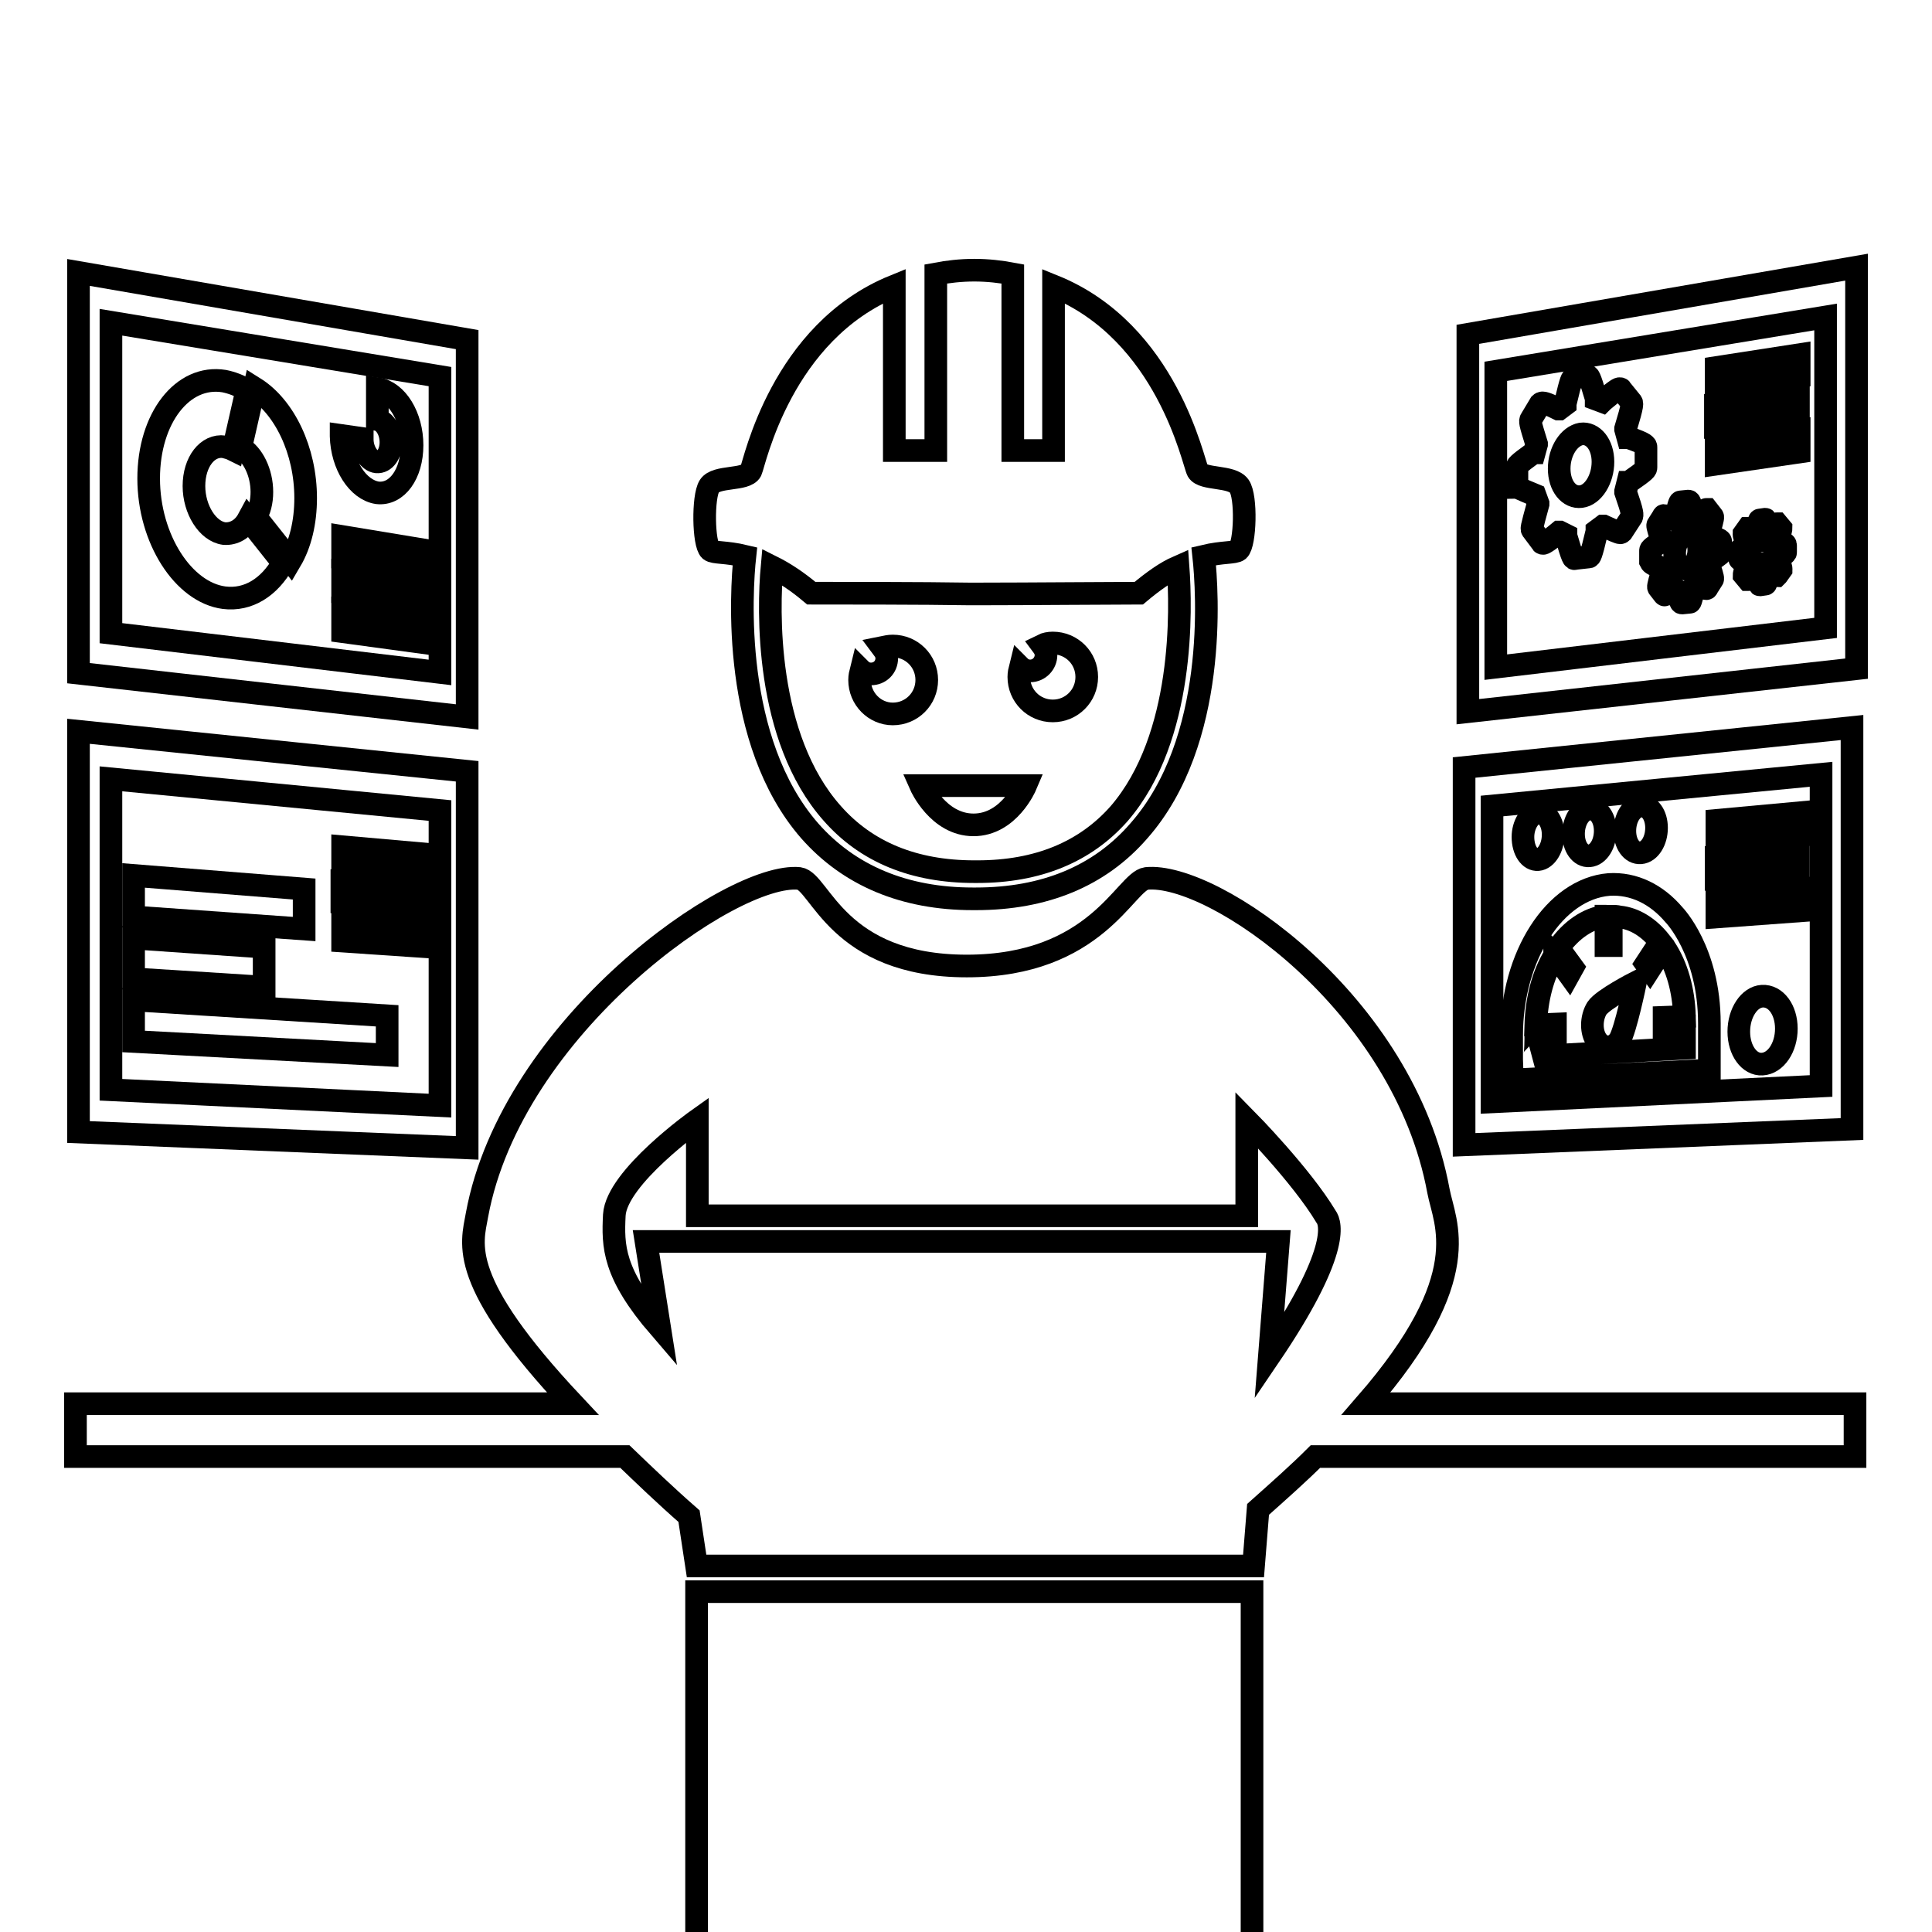 <?xml version="1.0" encoding="utf-8"?>
<!-- Svg Vector Icons : http://www.onlinewebfonts.com/icon -->
<!DOCTYPE svg PUBLIC "-//W3C//DTD SVG 1.1//EN" "http://www.w3.org/Graphics/SVG/1.1/DTD/svg11.dtd">
<svg version="1.1" xmlns="http://www.w3.org/2000/svg" xmlns:xlink="http://www.w3.org/1999/xlink" x="0px" y="0px" viewBox="0 0 256 256" enable-background="new 0 0 256 256" xml:space="preserve">
<g><g><g><g><path stroke-width="3" fill-opacity="0" stroke="#000000"  d="M118.3,94.6c2.5,0,4.5-2,4.5-4.5c0-2.5-2-4.5-4.5-4.5c-0.5,0-0.9,0.1-1.4,0.2c0.3,0.4,0.6,0.8,0.6,1.4c0,1.2-0.9,2.1-2.1,2.1c-0.5,0-1-0.2-1.3-0.5c-0.1,0.4-0.2,0.8-0.2,1.3C113.9,92.6,115.9,94.6,118.3,94.6z"/><path stroke-width="3" fill-opacity="0" stroke="#000000"  d="M139.5,94.2c2.5,0,4.5-2,4.5-4.5c0-2.5-2-4.5-4.5-4.5c-0.5,0-1,0.1-1.4,0.3c0.3,0.4,0.5,0.8,0.5,1.3c0,1.1-0.9,2.1-2.1,2.1c-0.5,0-1-0.2-1.3-0.5c-0.1,0.4-0.2,0.8-0.2,1.3C135,92.2,137,94.2,139.5,94.2z"/><path stroke-width="3" fill-opacity="0" stroke="#000000"  d="M129,109.3c4.7,0,6.9-5.2,6.9-5.2H122C122,104.1,124.3,109.3,129,109.3z"/><path stroke-width="3" fill-opacity="0" stroke="#000000"  d="M98.7,73.7c-0.5,4.6-1.8,24.5,8.6,36.4c5.2,5.9,12.5,9,21.6,9c0.1,0,0.1,0,0.2,0c0.1,0,0.1,0,0.2,0c9.1,0,16.4-3,21.6-9c10.5-11.9,9.1-31.8,8.6-36.4c2.5-0.6,4.1-0.4,4.6-0.8c0.9-0.8,1.1-7.1,0.1-8.5s-4.8-0.8-5.5-2c-0.6-1.1-4-18.4-19.1-24.5v21.8h-5.4V36.3c-1.6-0.3-3.3-0.5-5.1-0.5l0,0h0l0,0l0,0c-1.8,0-3.5,0.2-5.1,0.5v23.4h-5.5V37.9C103.5,44,100,61.3,99.5,62.4c-0.7,1.3-4.6,0.6-5.5,2c-0.9,1.4-0.8,7.7,0.1,8.5C94.6,73.3,96.2,73.1,98.7,73.7z M102.3,75.1c1.6,0.8,3.3,1.9,5.2,3.5c3.2,0,15.1,0,20.8,0.1v0c0,0,0.3,0,0.9,0c0.6,0,0.9,0,0.9,0v0c5.7,0,17.6-0.1,20.8-0.1c1.9-1.6,3.6-2.8,5.2-3.5c0.4,5.5,0.9,22.6-7.8,32.7c-4.5,5.1-10.8,7.7-18.8,7.7c-0.1,0-0.1,0-0.2,0l0,0h0l0,0l0,0c-0.1,0-0.1,0-0.2,0c-8,0-14.3-2.6-18.8-7.7C101.3,97.7,101.8,80.6,102.3,75.1z"/><path stroke-width="3" fill-opacity="0" stroke="#000000"  d="M92.3 210.9h73.6v73.6h-73.6z"/><path stroke-width="3" fill-opacity="0" stroke="#000000"  d="M190.6,157.8c-4.6-25-29.9-42.3-38.7-41.4c-2.8,0.4-6.6,11.6-23.8,11.6c-17.2,0-19.4-11.2-22.2-11.6C97,115.5,67.8,136,63.2,161c-0.7,3.9-2.6,8.7,12.7,25H10v7h72.8c2.5,2.4,5.3,5.1,8.5,7.9l1,6.6h73.8l0.6-7.5c2.8-2.5,5.4-4.8,7.6-7h71.5v-7H181C195.7,169.1,191.4,162.1,190.6,157.8z M168.2,179.7l1.2-15.2H85.6l1.8,11.4c-6.2-7.2-6.2-10.8-6-14.9c0.3-5,11-12.6,11-12.6l0,12.7h72.8c0-7.3,0-12.7,0-12.7s7.2,7.3,10.5,12.8C176.4,162.1,177.5,166,168.2,179.7z"/><path stroke-width="3" fill-opacity="0" stroke="#000000"  d="M194.5,44.3v50l51.5-5.7V35.4L194.5,44.3z M241.9,83.2l-43.7,5.2V49.2l43.7-7.2V83.2z"/><path stroke-width="3" fill-opacity="0" stroke="#000000"  d="M238.4 47L227.4 48.7 227.4 51.6 238.4 49.9 z"/><path stroke-width="3" fill-opacity="0" stroke="#000000"  d="M238.3 51.8L227.3 53.5 227.3 56.4 238.3 54.7 z"/><path stroke-width="3" fill-opacity="0" stroke="#000000"  d="M227.4 61.5L238.4 59.9 238.4 57 227.4 58.6 z"/><path stroke-width="3" fill-opacity="0" stroke="#000000"  d="M203.4,65.6L203.4,65.6l0.4,1.1l0,0.1c-0.9,3.3-0.9,3.3-0.7,3.5l1.2,1.6c0,0.1,0.1,0.1,0.2,0.1c0,0,0.3,0,2.1-1.5l0.1,0l0.8,0.4l0,0.1c0.9,3.1,1,3.1,1.2,3l1.8-0.2c0.2,0,0.3,0,1.1-3.4l0-0.1l0.8-0.6l0.1,0c1.3,0.6,2,0.9,2.2,0.9c0.1,0,0.2-0.1,0.2-0.1l1.3-2c0.1-0.3,0.2-0.4-0.8-3.3l0-0.1l0.3-1.2l0.1,0c2.3-1.6,2.3-1.7,2.3-2v-2.6c0-0.3,0-0.5-2.3-1.3l-0.1,0l-0.3-1.1l0-0.1c1-3.3,0.9-3.4,0.7-3.6l-1.3-1.6c0-0.1-0.1-0.1-0.2-0.1c-0.1,0-0.3,0-2.2,1.6l-0.1,0.1l-0.8-0.3l0-0.1c-0.9-3.1-1-3-1.2-3l-1.8,0.3c-0.2,0-0.3,0-1.1,3.4l0,0.1l-0.8,0.6l-0.1,0c-1.2-0.6-2-0.9-2.2-0.8c-0.1,0-0.2,0.1-0.2,0.1l-1.2,2c-0.2,0.3-0.2,0.4,0.7,3.3l0,0.1l-0.3,1.1l-0.1,0c-2.2,1.6-2.2,1.7-2.2,2v2.6C201.2,64.6,201.2,64.7,203.4,65.6z M209.5,57.5c1.6-0.2,2.9,1.4,2.9,3.7c0,2.3-1.3,4.4-2.9,4.6s-2.9-1.4-2.9-3.7C206.6,59.8,207.9,57.8,209.5,57.5z"/><path stroke-width="3" fill-opacity="0" stroke="#000000"  d="M220,75.2L220,75.2l0.2,0.6l0,0.1c-0.5,1.8-0.5,1.9-0.4,2l0.7,0.9c0,0,0.1,0.1,0.1,0c0,0,0.1,0,1.2-0.8l0,0l0.4,0.2l0,0c0.5,1.7,0.5,1.7,0.7,1.7l1-0.1c0.1,0,0.1,0,0.6-1.9l0-0.1l0.4-0.3l0,0c0.7,0.4,1.1,0.5,1.2,0.5c0,0,0.1,0,0.1-0.1l0.7-1.1c0.1-0.1,0.1-0.2-0.4-1.8l0-0.1l0.2-0.6l0,0c1.3-0.9,1.3-0.9,1.3-1.1v-1.4c0-0.2,0-0.3-1.3-0.7l0,0l-0.2-0.6l0-0.1c0.5-1.8,0.5-1.9,0.4-2l-0.7-0.9c0,0-0.1,0-0.1,0c0,0-0.2,0-1.2,0.8l0,0l-0.5-0.2v0c-0.5-1.7-0.5-1.7-0.7-1.7l-1,0.1c-0.1,0-0.2,0-0.6,1.9l0,0.1l-0.4,0.3l0,0c-0.7-0.3-1.1-0.5-1.2-0.5c0,0-0.1,0-0.1,0.1l-0.7,1.1c-0.1,0.1-0.1,0.2,0.4,1.8l0,0l-0.2,0.6l0,0c-1.2,0.8-1.2,0.9-1.2,1.1v1.4C218.8,74.6,218.8,74.7,220,75.2z M223.5,70.8c0.9-0.1,1.6,0.8,1.6,2.1s-0.7,2.4-1.6,2.5c-0.9,0.1-1.6-0.8-1.6-2.1C221.9,72,222.6,70.9,223.5,70.8z"/><path stroke-width="3" fill-opacity="0" stroke="#000000"  d="M235.8,71.7L235.8,71.7l-0.1-0.4l0,0c0.3-1.2,0.3-1.2,0.3-1.3l-0.5-0.6c0,0-0.1,0-0.1,0c0,0-0.1,0-0.8,0.6l0,0l-0.3-0.1l0,0c-0.3-1.1-0.3-1.1-0.4-1.1l-0.7,0.1c-0.1,0-0.1,0-0.4,1.2v0l-0.3,0.2h0c-0.5-0.2-0.7-0.3-0.8-0.3c0,0,0,0-0.1,0l-0.5,0.7c0,0.1-0.1,0.1,0.3,1.2l0,0l-0.1,0.4l0,0c-0.8,0.6-0.8,0.6-0.8,0.7V74c0,0.1,0,0.2,0.8,0.5h0l0.1,0.4v0c-0.3,1.2-0.3,1.2-0.3,1.3l0.5,0.6c0,0,0,0,0.1,0c0,0,0.1,0,0.8-0.5l0,0l0.3,0.1v0c0.3,1.1,0.3,1.1,0.4,1.1l0.7-0.1c0.1,0,0.1,0,0.4-1.2l0,0l0.3-0.2l0,0c0.5,0.2,0.7,0.3,0.8,0.3c0,0,0,0,0.1-0.1l0.5-0.7c0-0.1,0.1-0.1-0.3-1.2l0,0l0.1-0.4l0,0c0.8-0.6,0.8-0.6,0.8-0.7v-0.9C236.6,72.1,236.6,72,235.8,71.7z M233.5,74.6c-0.6,0.1-1-0.5-1-1.3c0-0.8,0.5-1.5,1-1.6c0.6-0.1,1,0.5,1,1.3C234.6,73.8,234.1,74.5,233.5,74.6z"/><path stroke-width="3" fill-opacity="0" stroke="#000000"  d="M61.9,102.2l-51.5-5.3v53.1l51.5,2.1V102.2L61.9,102.2z M58.3,146.5l-43.6-2.1v-41.2l43.6,4.2V146.5z"/><path stroke-width="3" fill-opacity="0" stroke="#000000"  d="M55.6 113.1L45.4 112.2 45.4 115 55.6 115.8 z"/><path stroke-width="3" fill-opacity="0" stroke="#000000"  d="M55.6 117.6L45.3 116.8 45.3 119.6 55.6 120.4 z"/><path stroke-width="3" fill-opacity="0" stroke="#000000"  d="M45.4 124.7L55.7 125.4 55.7 122.7 45.4 121.9 z"/><path stroke-width="3" fill-opacity="0" stroke="#000000"  d="M40.3 117.8L17.7 116 17.7 121.5 40.3 123.1 z"/><path stroke-width="3" fill-opacity="0" stroke="#000000"  d="M35 125.5L17.7 124.3 17.7 129.7 35 130.8 z"/><path stroke-width="3" fill-opacity="0" stroke="#000000"  d="M51.3 134.6L17.7 132.5 17.7 138 51.3 139.8 z"/><path stroke-width="3" fill-opacity="0" stroke="#000000"  d="M245.4,96.4l-51.4,5.3v50l51.4-2.1V96.4z M241.3,143.9l-43.6,2.1v-39.2l43.6-4.2V143.9z"/><path stroke-width="3" fill-opacity="0" stroke="#000000"  d="M238.4 107.7L227.5 108.7 227.5 111.6 238.4 110.7 z"/><path stroke-width="3" fill-opacity="0" stroke="#000000"  d="M238.3 112.6L227.4 113.5 227.4 116.4 238.3 115.5 z"/><path stroke-width="3" fill-opacity="0" stroke="#000000"  d="M227.5 121.5L238.4 120.7 238.4 117.8 227.5 118.7 z"/><path stroke-width="3" fill-opacity="0" stroke="#000000"  d="M214.6,137.8c0.8-1.3,2.1-7.6,2.1-7.6s-4.3,2.2-5.1,3.4c-0.8,1.3-0.8,3.2,0,4.3S213.8,139,214.6,137.8z"/><path stroke-width="3" fill-opacity="0" stroke="#000000"  d="M200.4,143.1l26.1-1.3v-2.7l0-0.2c0-0.3,0-3,0-3.3c0-9.6-4.7-14.4-4.7-14.4c-2.3-2.7-5.3-4.2-8.6-4c-7.2,0.6-12.9,9.5-12.9,20c0,0.3,0,2.9,0,3.2L200.4,143.1L200.4,143.1z M203.5,137.2l2.6-0.2v-1.3l-2.4,0.1c0,0-0.2,0-0.2,0c0.1-3.3,0.9-6.6,2.5-9.2l0-0.1l0.1,0.1l1.8,2.5l0.5-0.9l-1.9-2.6c1.7-2.4,3.9-3.9,6.2-4.2l0.1,0c0,0,0.1,0,0,0v3.9l0.7,0v-3.9c0.3,0,0.7,0,1.1,0.1c2,0.2,3.9,1.4,5.4,3.3l-1.9,2.9l0.5,0.7l1.8-2.8l0.1-0.1l0.1,0.1c1.6,2.4,2.5,5.6,2.6,9.1l-2.7,0.1v1.3l2.7-0.1c0,0,0,2.8,0,2.9l-19.9,1.1C203.5,139.9,203.5,137.4,203.5,137.2z"/><path stroke-width="3" fill-opacity="0" stroke="#000000"  d="M233.5,132c-1.7,0.1-3.1,2.2-3.1,4.7c0,2.5,1.4,4.4,3.1,4.3c1.8-0.1,3.2-2.2,3.2-4.7C236.7,133.8,235.3,131.9,233.5,132z"/><path stroke-width="3" fill-opacity="0" stroke="#000000"  d="M203.8,113.9c1.1-0.1,2-1.6,2-3.3s-0.9-3-2-2.9c-1.1,0.1-2,1.6-2,3.2C201.8,112.7,202.7,114,203.8,113.9z"/><path stroke-width="3" fill-opacity="0" stroke="#000000"  d="M210.6,113.4c1.2-0.1,2.1-1.6,2.1-3.3s-0.9-3-2.1-2.9c-1.2,0.1-2.1,1.6-2.1,3.3C208.5,112.2,209.4,113.5,210.6,113.4z"/><path stroke-width="3" fill-opacity="0" stroke="#000000"  d="M217.4,113c1.2-0.1,2.1-1.6,2.1-3.3c0-1.7-0.9-3-2.1-2.9c-1.2,0.1-2.1,1.6-2.1,3.3C215.3,111.8,216.2,113.1,217.4,113z"/><path stroke-width="3" fill-opacity="0" stroke="#000000"  d="M61.9,45l-51.5-8.9v53.1L61.9,95V45L61.9,45z M58.3,89.1l-43.6-5.2V42.7l43.6,7.2V89.1z"/><path stroke-width="3" fill-opacity="0" stroke="#000000"  d="M34.7,65.2c0,1.3-0.3,2.4-0.8,3.3l4.6,5.8c1.3-2.2,2-5.1,2-8.3c0-6.3-2.8-12.1-6.8-14.6l-1.8,7.9C33.5,60.2,34.7,62.6,34.7,65.2z"/><path stroke-width="3" fill-opacity="0" stroke="#000000"  d="M29.7,79.2c3.2,0.4,6-1.4,7.8-4.6l-4.6-5.8c-0.7,1.3-1.9,2-3.2,1.9c-2.2-0.3-4-3.2-4-6.3c0-3.2,1.8-5.5,4-5.2c0.4,0.1,0.8,0.2,1.2,0.4l1.8-7.9c-0.9-0.6-2-1-3-1.2c-5.5-0.9-10,4.9-10,12.9S24.3,78.5,29.7,79.2z"/><path stroke-width="3" fill-opacity="0" stroke="#000000"  d="M45.4 74L55.7 75.5 55.7 72.8 45.4 71.1 z"/><path stroke-width="3" fill-opacity="0" stroke="#000000"  d="M55.6 77.4L45.4 75.8 45.4 78.6 55.6 80.1 z"/><path stroke-width="3" fill-opacity="0" stroke="#000000"  d="M45.4 83.7L55.7 85.1 55.7 82.4 45.4 80.8 z"/><path stroke-width="3" fill-opacity="0" stroke="#000000"  d="M50,65.3c2.6,0.3,4.6-2.5,4.6-6.3c0-3.8-2-7.1-4.6-7.5v4.1c1,0.2,1.8,1.5,1.8,3c0,1.5-0.8,2.7-1.9,2.6c-1-0.1-1.9-1.5-1.9-3c0,0,0-0.1,0-0.1l-2.8-0.4c0,0,0,0.1,0,0.1C45.3,61.6,47.4,64.9,50,65.3z"/></g></g><g></g><g></g><g></g><g></g><g></g><g></g><g></g><g></g><g></g><g></g><g></g><g></g><g></g><g></g><g></g></g></g>
</svg>